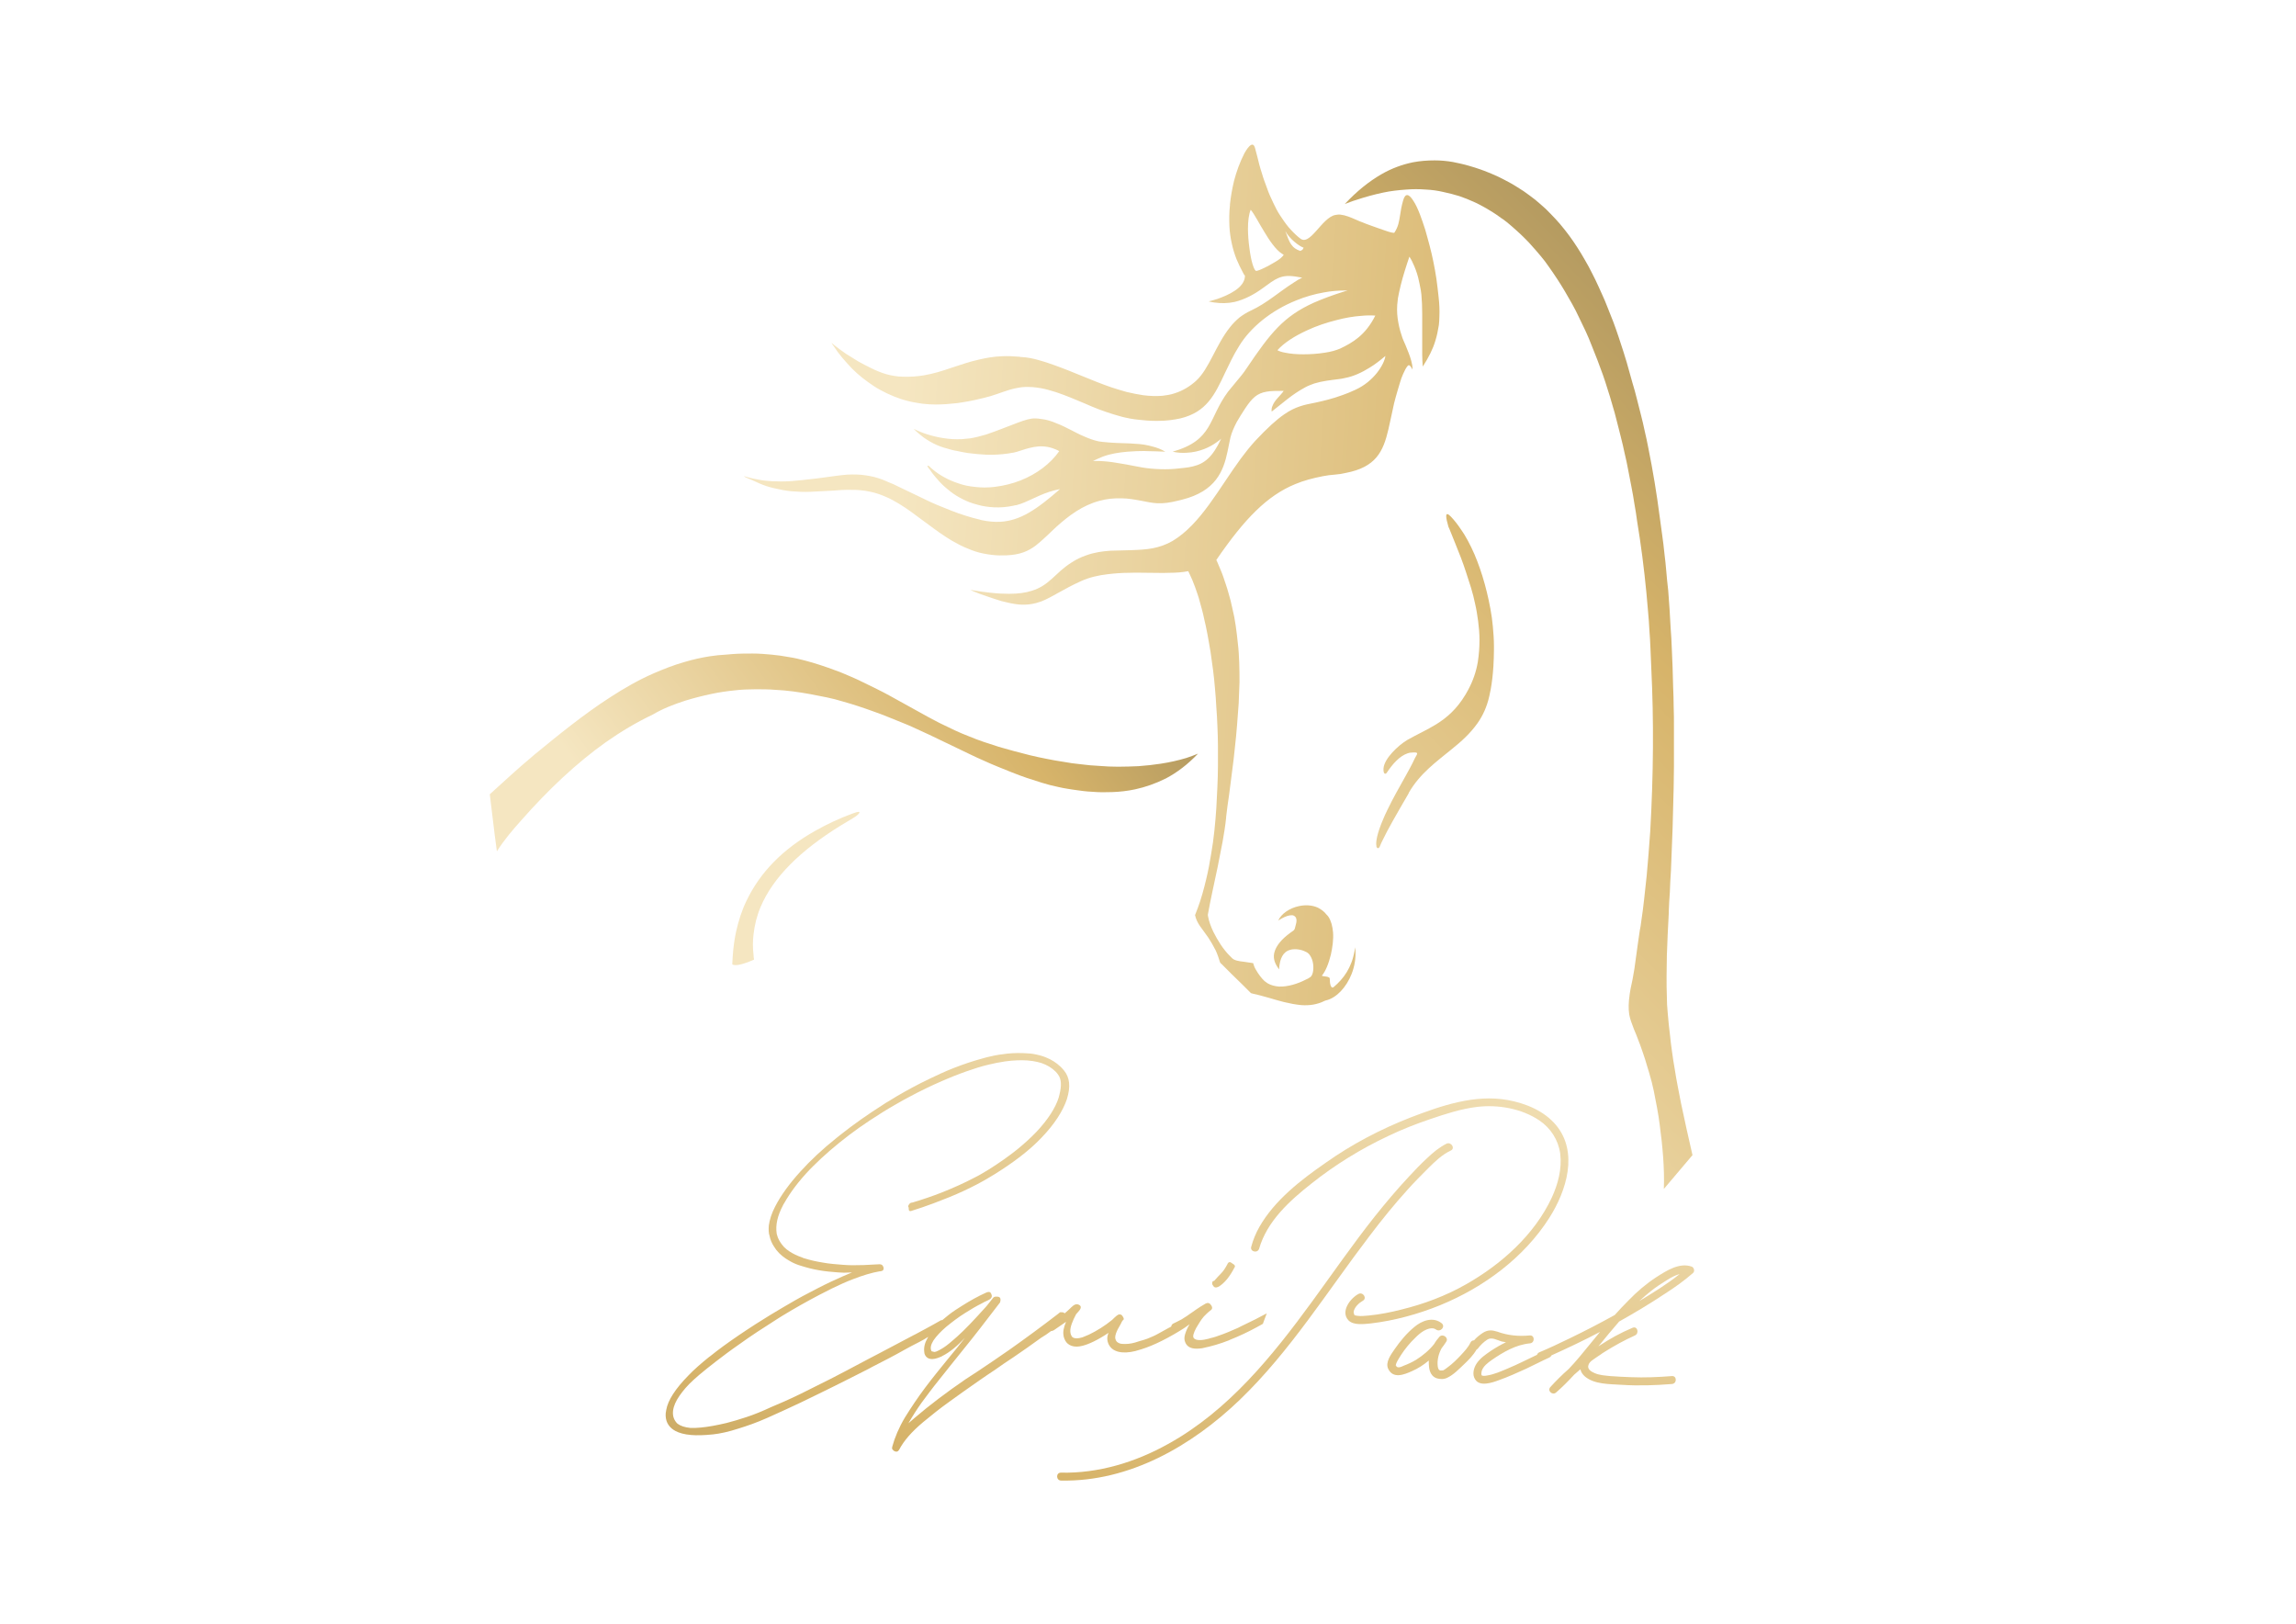<?xml version="1.0" encoding="UTF-8"?> <!-- Generator: Adobe Illustrator 25.2.1, SVG Export Plug-In . SVG Version: 6.00 Build 0) --> <svg xmlns="http://www.w3.org/2000/svg" xmlns:xlink="http://www.w3.org/1999/xlink" id="Слой_1" x="0px" y="0px" viewBox="0 0 841.9 595.3" style="enable-background:new 0 0 841.9 595.3;" xml:space="preserve"> <style type="text/css"> .st0{fill:url(#SVGID_1_);} .st1{fill:url(#SVGID_2_);} .st2{fill:url(#SVGID_3_);} .st3{fill:url(#SVGID_4_);} .st4{fill:url(#SVGID_5_);} .st5{fill:url(#SVGID_6_);} .st6{fill:url(#SVGID_7_);} .st7{fill:url(#SVGID_8_);} .st8{fill:url(#SVGID_9_);} .st9{fill:url(#SVGID_10_);} .st10{fill:url(#SVGID_11_);} </style> <linearGradient id="SVGID_1_" gradientUnits="userSpaceOnUse" x1="251.649" y1="749.974" x2="486.17" y2="363.823" gradientTransform="matrix(0.965 -0.261 0.261 0.965 -78.414 114.485)"> <stop offset="0" style="stop-color:#796F51"></stop> <stop offset="0.511" style="stop-color:#D7B46A"></stop> <stop offset="1" style="stop-color:#F5E6C1"></stop> </linearGradient> <path class="st0" d="M450,463.6c-0.7,1.3-1.4,2.4-2.3,3.3c-0.9,0.9-1.7,1.8-2.5,2.7c-0.4,0-0.7,0.2-0.7,0.7c-0.1,0.4,0.1,0.8,0.3,1 c0.4,0.8,1.1,0.9,2.1,0.4c2.1-1.3,4-3.6,5.7-6.9c0.5-0.6,0.2-1.1-0.9-1.7C451,462.5,450.4,462.6,450,463.6z"></path> <linearGradient id="SVGID_2_" gradientUnits="userSpaceOnUse" x1="182.065" y1="707.713" x2="416.585" y2="321.563" gradientTransform="matrix(0.965 -0.261 0.261 0.965 -78.414 114.485)"> <stop offset="0" style="stop-color:#796F51"></stop> <stop offset="0.511" style="stop-color:#D7B46A"></stop> <stop offset="1" style="stop-color:#F5E6C1"></stop> </linearGradient> <path class="st1" d="M385.4,488c0.3,0,0.6-0.1,1-0.3l4.5-3.1c-0.9,2.1-1.2,3.8-0.9,5.1l0,0.2c0.3,1.2,0.8,2.1,1.5,2.7 c0.8,0.7,1.9,1.1,3.3,1.1c0.6,0,1.3-0.1,2.1-0.3c2.4-0.6,5.6-2.1,9.5-4.7l0.1-0.1c-0.7,1.6-0.6,3,0.1,4.4c0.5,1,1.4,1.8,2.4,2.2 c0.4,0.2,0.8,0.3,1.2,0.4c1.7,0.4,3.8,0.3,6.2-0.3l0.3-0.1c2.3-0.6,4.8-1.5,7.4-2.7c1.3-0.6,2.7-1.3,4-2c1.4-0.7,2.8-1.6,4.2-2.4 c1.4-0.8,2.7-1.7,3.9-2.6c-0.6,1-1.2,2.2-1.6,3.5c-0.4,1.2-0.4,2.2,0,3.1c0.1,0.3,0.3,0.6,0.5,0.9c1,1.3,2.8,1.7,5.6,1.3 c0.2,0,0.4-0.1,0.5-0.1c2.9-0.6,6.1-1.5,9.4-2.8l0.4-0.2c3.5-1.4,6.7-2.9,9.8-4.6c0.7-0.4,1.4-0.8,2-1.1c0.1-0.1,0.2-0.1,0.3-0.2 c0.1-0.2,0.1-0.4,0.2-0.6c0.4-1.1,0.8-2.2,1.2-3.2c-2.8,1.5-5.5,2.9-8.3,4.2c-0.8,0.4-1.5,0.7-2.2,1.1c-2.5,1.1-4.8,2.1-6.9,2.8 c-0.8,0.3-1.9,0.7-3.3,1c-0.2,0.1-0.4,0.1-0.6,0.2c-1.2,0.3-2.2,0.5-3.2,0.5c-1.1,0-1.9-0.2-2.3-0.8c-0.4-0.5-0.1-1.7,0.9-3.6 c0.2-0.3,0.4-0.7,0.6-1c0.5-0.8,0.9-1.5,1.4-2.2c0.5-0.7,1.1-1.4,2-2.2c0.4-0.4,0.8-0.7,1.3-1.1c0.5-0.3,0.7-0.8,0.5-1.3 c-0.1-0.2-0.1-0.4-0.3-0.6c-0.5-0.8-1.2-1-2-0.6c-1.5,0.9-2.7,1.6-3.5,2.2c-0.8,0.6-1.6,1.1-2.3,1.6c-0.7,0.5-1.5,1.1-2.4,1.6 c-0.3,0.2-0.7,0.5-1.2,0.7c-0.7,0.4-1.6,0.8-2.6,1.3c-0.4,0.3-0.6,0.6-0.6,1c-0.3,0.2-0.6,0.4-0.9,0.5c-1.3,0.7-2.6,1.4-3.8,2.1 c-1.2,0.7-2.6,1.3-4.1,1.9c-0.4,0.1-0.8,0.3-1.2,0.4c-1,0.3-2.1,0.6-3.3,1c-1.7,0.5-3.3,0.6-4.7,0.5c-0.3,0-0.5-0.1-0.7-0.1 c-1-0.3-1.6-0.8-1.8-1.7c-0.3-1,0.3-2.8,1.9-5.4c0.4-0.9,0.7-1.4,1-1.6c0.3-0.2,0.2-0.7-0.3-1.4c-0.1-0.2-0.3-0.4-0.5-0.5 c-0.2-0.1-0.4-0.1-0.7-0.1c-0.5,0-1.3,0.7-2.6,2c-2.7,2.2-5.6,4-8.5,5.4c-0.9,0.4-1.7,0.7-2.4,1c-1.7,0.5-2.9,0.5-3.7-0.1 c-0.9-1.1-1-2.7-0.2-4.9c0.4-1.1,0.9-2.2,1.6-3.5l0.8-0.9c1.1-1.2,1.2-2,0.3-2.5c-0.9-0.5-1.8-0.2-2.9,0.9l-0.4,0.4 c-0.5,0.5-1.2,1.1-2,1.8l0,0c-0.3-0.3-0.6-0.4-1.1-0.4l-0.6,0l-0.6,0.5c-6.1,4.7-12.1,9.1-17.9,13.2c-4,2.8-8,5.5-11.9,8.1 c-1.4,0.9-2.9,1.9-4.3,2.8c-7,4.8-13.2,9.5-18.7,14.2c-0.7,0.6-1.5,1.3-2.2,1.9c1.5-2.6,3.1-5.1,4.8-7.5c1.8-2.4,3.9-5.3,6.5-8.5 c2.6-3.2,5.6-7.1,9.2-11.5c3.6-4.4,7.9-10,13.1-16.8c0.4-1.3,0.1-2-0.8-2.1c-0.9-0.1-1.5,0-1.8,0.5l-2.4,3c-4.5,5-8,8.7-10.6,11 c-0.5,0.5-1.1,0.9-1.6,1.4c-1.8,1.6-3.3,2.7-4.4,3.3c-1.4,0.8-2.3,1.2-2.7,1c-0.4-0.1-0.7-0.2-0.8-0.2c-0.6-1.1-0.3-2.4,0.7-4 c1.1-1.6,2.6-3.2,4.7-5c2.1-1.7,4.4-3.5,7-5.1c1.9-1.2,3.9-2.4,5.9-3.4c0.7-0.4,1.5-0.8,2.2-1.1c1.2-0.5,1.8-1.2,1.5-2.1 c-0.1-0.4-0.3-0.7-0.5-0.9c-0.3-0.2-0.8-0.2-1.5,0.1c-2.9,1.3-5.8,2.9-8.8,4.8c-0.8,0.5-1.7,1.1-2.5,1.6c-1.8,1.2-3.4,2.5-4.8,3.7 c-0.1,0-0.3,0-0.4,0c-1.7,1-4.8,2.7-9.3,5.1l-0.8,0.4c-3.8,2-7.9,4.2-12.3,6.5l-4.4,2.3c-2.8,1.5-5.7,3-8.5,4.5 c-3.4,1.8-6.9,3.6-10.4,5.3c-0.8,0.4-1.6,0.8-2.4,1.2c-4.5,2.3-8.6,4.2-12.2,5.7c-0.7,0.3-1.4,0.6-2.1,0.9c-3,1.4-6.1,2.7-9.2,3.7 c-2.4,0.8-4.8,1.5-7.1,2.1c-0.9,0.2-1.8,0.4-2.7,0.6c-3.3,0.7-6.2,1.1-8.6,1.2c-0.7,0-1.3,0-2,0c-2-0.2-3.5-0.7-4.6-1.5 c-0.2-0.2-0.4-0.3-0.5-0.5c-1-1.2-1.4-2.6-1.2-4.3c0.2-1.7,1-3.5,2.3-5.4c1.3-1.9,3-3.9,5.2-5.9c2.5-2.3,6.5-5.5,12.1-9.7 c1.5-1.1,3-2.2,4.6-3.3c4.3-3.1,8.9-6.1,13.8-9.2c0.6-0.4,1.3-0.8,1.9-1.2c4.6-2.8,9.2-5.4,13.8-7.8c1.5-0.8,3-1.5,4.5-2.3 c2.7-1.3,5.3-2.5,7.7-3.4c3.6-1.4,6.9-2.4,9.8-2.9l0.2,0c1-0.1,1.4-0.5,1.3-1.3c0-0.1,0-0.2-0.1-0.3c-0.2-0.7-0.7-1-1.4-1 c-2,0.1-4,0.2-5.8,0.3c-2.8,0.1-5.4,0.1-7.7-0.1c-1.2-0.1-2.4-0.2-3.5-0.3c-1.3-0.1-2.5-0.3-3.7-0.5c-2.5-0.4-4.7-0.9-6.6-1.5 c-0.4-0.1-0.8-0.2-1.1-0.4c-1.8-0.6-3.4-1.4-4.6-2.2c-0.8-0.5-1.4-1-2-1.6c-0.9-1-1.6-2-2.1-3.1c-0.3-0.6-0.4-1.2-0.6-1.8 c-0.5-3.2,0.3-6.6,2.3-10.4c0.1-0.2,0.2-0.5,0.4-0.7c2.3-4.1,5.4-8.2,9.5-12.5c0.4-0.4,0.8-0.8,1.2-1.2c3.8-3.8,8.2-7.6,13.2-11.4 c2.4-1.8,4.9-3.6,7.5-5.3c3.2-2.1,6.5-4.2,9.9-6.1c1.5-0.9,3-1.7,4.5-2.5c4.1-2.2,8.2-4.2,12.4-6l1.4-0.6c3.3-1.4,6.5-2.6,9.6-3.6 c2.6-0.9,5.2-1.6,7.7-2.1c0.7-0.2,1.4-0.3,2-0.4c3-0.6,5.8-0.8,8.4-0.8c1.3,0,2.6,0.1,3.9,0.3c1.1,0.2,2.2,0.4,3.1,0.7 c2.1,0.7,3.9,1.8,5.3,3.2c0.3,0.3,0.6,0.7,0.9,1.1c1.2,1.6,1.3,4,0.5,7.2c-0.1,0.4-0.2,0.8-0.3,1.2c-1.2,3.8-3.9,8-8.1,12.5 c-2,2.1-4.4,4.3-7.1,6.5c-3,2.4-6.5,4.9-10.5,7.4c-1.7,1-3.4,2.1-5.3,3c-3.6,1.9-7.6,3.7-11.9,5.4c-3.3,1.3-6.8,2.5-10.5,3.6 l-0.4,0.1c-0.4,0-0.8,0.2-1.1,0.7c-0.3,0.4-0.4,0.8-0.1,1.1l0,0.3c0,0.5,0.1,0.8,0.2,0.9c0.1,0.1,0.4,0.1,0.6,0.1 c2.8-0.9,5.6-1.8,8.2-2.8c4-1.5,7.8-3,11.4-4.7c3.2-1.5,6.3-3.1,9.1-4.8c1.6-0.9,3.1-1.9,4.5-2.8c6-3.9,10.9-7.8,14.7-11.8 c4.8-5,7.8-9.7,9.3-14.1c0.7-2.3,1-4.3,0.8-6.1c-0.2-1.7-0.8-3.2-1.9-4.5c-0.4-0.5-0.9-1-1.3-1.4c-1.5-1.4-3.2-2.5-5.2-3.3 c-1.4-0.6-3-1-4.7-1.3c-0.6-0.1-1.3-0.2-1.9-0.2c-2.5-0.2-5.1-0.2-7.8,0.1c-1.9,0.2-3.9,0.5-6,1c-1,0.2-2.1,0.5-3.1,0.8 c-3.4,0.9-6.9,2.1-10.5,3.5c-1.6,0.6-3.1,1.3-4.7,2c-2.4,1.1-4.9,2.3-7.3,3.5c-3.9,2-7.9,4.2-11.7,6.6c-0.7,0.4-1.4,0.8-2.1,1.3 c-5.5,3.5-10.8,7.2-15.7,11.1c-0.5,0.4-1,0.8-1.5,1.2c-5,4-9.4,8.1-13.1,12.2c-4.1,4.5-7.2,8.8-9.3,12.9c-1.3,2.5-2,4.8-2.3,6.9 c-0.1,1.4-0.1,2.7,0.3,3.9c0.3,1.4,0.8,2.6,1.6,3.8c1,1.7,2.5,3.2,4.3,4.4c0.6,0.4,1.3,0.8,2,1.2c1.1,0.6,2.3,1.1,3.7,1.5 c1.9,0.6,4.1,1.2,6.5,1.6c2.2,0.4,4.5,0.6,7.1,0.8c0.7,0,1.4,0.1,2.1,0.1l2.9-0.1c-1.9,0.8-4.5,1.9-7.7,3.4l0,0 c-3.2,1.5-6.6,3.3-10.4,5.3c-0.9,0.5-1.8,1-2.7,1.5c-2.9,1.7-5.9,3.4-9,5.3c-1.9,1.2-3.7,2.3-5.6,3.5c-2.1,1.4-4.2,2.7-6.2,4.1 c-3.8,2.6-7.3,5.1-10.5,7.7l-0.3,0.2c-3.1,2.5-5.6,4.7-7.6,6.8c-4.8,4.9-7.5,9.1-8.1,12.6c-0.1,0.4-0.1,0.8-0.2,1.2 c-0.2,2.7,0.8,4.8,3,6.2c0.2,0.1,0.4,0.2,0.5,0.3c1.5,0.8,3.4,1.3,5.8,1.5c2.2,0.2,4.8,0.1,7.8-0.2l0.1,0c2.8-0.3,5.9-1,9.3-2.1 c3.3-1,7-2.3,10.8-4c0.7-0.3,1.3-0.6,2-0.9c3-1.3,6.3-2.9,10-4.6c2.1-1,4.4-2.1,6.8-3.3c1.9-0.9,3.8-1.9,5.7-2.8 c4.3-2.1,8.5-4.3,12.7-6.4l0.9-0.5c4.3-2.2,8.4-4.3,12.1-6.4c1.7-0.9,3.4-1.9,5.1-2.7c1.4-0.7,2.6-1.4,3.7-2.1 c-0.1,0.2-0.2,0.3-0.3,0.5c-1,1.7-1.4,3.4-1.2,5c0,0.4,0.1,0.8,0.3,1.2c0.9,1.7,2.8,1.9,5.6,0.7c0.3-0.1,0.5-0.2,0.8-0.4 c2.6-1.3,5.3-3.5,8.2-6.6c-1.8,2.3-3.9,5-6.6,8.2c-2.6,3.2-5.3,6.5-8,10.1c-2.7,3.6-5.1,7.2-7.4,10.9c-2.2,3.7-3.7,7.3-4.6,10.6 c-0.1,0.3-0.1,0.6-0.1,0.8c0.1,0.3,0.4,0.6,0.8,0.9c0.8,0.4,1.4,0.2,1.8-0.5c1.7-3.3,4.7-6.7,8.9-10.2c2.9-2.4,6-4.9,9.5-7.4 c1.7-1.2,3.5-2.5,5.3-3.8c3.7-2.6,7.5-5.3,11.6-8c2.1-1.5,4.3-3,6.6-4.5c3.4-2.3,6.8-4.7,10.1-7.1 C382.9,489.8,384.2,488.9,385.4,488z"></path> <g> <linearGradient id="SVGID_3_" gradientUnits="userSpaceOnUse" x1="814.907" y1="291.807" x2="340.221" y2="194.078" gradientTransform="matrix(0.99 -0.138 0.138 0.99 -35.907 56.478)"> <stop offset="0" style="stop-color:#796F51"></stop> <stop offset="0.511" style="stop-color:#D7B46A"></stop> <stop offset="1" style="stop-color:#F5E6C1"></stop> </linearGradient> <path class="st2" d="M278.4,177.2c1.8,0.8,3.7,1.4,5.5,1.8c2.1,0.5,4.2,0.9,6.2,1.1c2.4,0.2,4.8,0.3,7.1,0.2 c2.6-0.1,5.2-0.3,7.7-0.4c2.6-0.2,5.2-0.4,7.6-0.3c0.9,0,1.8,0,2.7,0.1c1.4,0.1,2.7,0.3,4,0.6c1.9,0.4,3.7,1,5.5,1.8 c1.7,0.7,3.3,1.6,4.8,2.5c1.5,0.9,3,1.9,4.4,2.9c1.4,1,2.8,2.1,4.2,3.1c1.4,1,2.8,2.1,4.2,3.1c1.4,1,2.9,2.1,4.3,3 c1.5,1,3,1.9,4.6,2.7c1.6,0.9,3.3,1.6,5.1,2.3c1.8,0.7,3.8,1.2,5.8,1.5c1.8,0.3,3.8,0.5,5.8,0.4c0.4,0,0.7,0,1.1,0 c5-0.2,8-1.5,10.8-3.6c2.3-1.8,4.6-4.1,7.7-7c4.4-3.9,9.3-7.7,15.7-9.4c2.5-0.7,5.2-1,8.2-0.9c1.1,0,2.3,0.1,3.6,0.3 c1.1,0.2,2.1,0.3,3,0.5c2.6,0.5,4.4,0.9,6.3,1c2.1,0.1,4.4-0.1,8.3-1.1l0.8-0.2c12.4-3.1,15.2-10.5,16.7-17.6 c0.4-1.8,0.7-3.6,1.1-5.3c0.4-1.6,1.2-3.5,2.3-5.6c0.9-1.6,2-3.3,3.1-5c2.6-3.9,4.4-5.5,7.8-6.1c1.6-0.3,3.7-0.3,6.3-0.3 c-1.1,1.7-3.3,3.3-4.1,5.5c-0.3,0.6-0.4,1.3-0.3,2.1c4.3-3.3,7.3-6.2,12.3-8.9c1.1-0.6,2.2-1,3.3-1.4c2.9-0.9,5.8-1.2,8.9-1.6 c0.8-0.1,1.5-0.2,2.3-0.4c3.2-0.6,6.2-2,9.1-3.8c2-1.2,3.9-2.7,5.8-4.3c-0.4,3.1-4.2,9.3-11,12.4c-1.7,0.8-3.2,1.4-4.6,1.9 c-4.1,1.5-7.3,2.2-10,2.8c-4.1,0.8-7.3,1.4-11.5,4.3c-2.9,2-6.2,5-10.7,9.8c-1.8,2-3.5,4.1-5.2,6.4c-8,10.9-14.7,24-25,30.2 c-2.4,1.4-4.8,2.2-7.3,2.7c-2.6,0.5-5.3,0.6-8,0.7c-2.5,0.1-5,0.1-7.5,0.2c-2.9,0.2-5.9,0.6-8.9,1.7c-1.8,0.6-3.7,1.5-5.5,2.7 c-5.9,3.7-7.9,8.3-14.5,10.3c-2.2,0.7-4.8,1.1-8.3,1.1c-2,0-4.3-0.1-6.9-0.4c-1.9-0.2-4.1-0.5-6.4-0.9l-0.9-0.1l0.7,0.3 c1.9,0.8,3.7,1.5,5.3,2c2,0.7,3.9,1.3,5.5,1.8c2.3,0.6,4.3,1,6.1,1.2c3.3,0.3,5.9-0.2,8.4-1.1c4.1-1.6,8-4.5,14.7-7.5l0,0 c2.9-1.3,6.2-2.1,9.8-2.5c2.5-0.3,5.2-0.5,7.8-0.5c2.5-0.1,4.9,0,7.3,0c2.5,0,5,0.1,7.3,0c2.6,0,5-0.2,7-0.6 c0.1,0.2,0.2,0.4,0.3,0.6c0.8,1.6,1.5,3.3,2.2,5.2c0.6,1.7,1.3,3.6,1.8,5.6c0.5,1.9,1.1,3.8,1.5,5.9c0.5,2,0.9,4,1.3,6.1 c0.4,2,0.7,4.2,1.1,6.3c0.3,2.1,0.6,4.3,0.9,6.5c0.3,2.2,0.5,4.4,0.7,6.7c0.2,2.3,0.4,4.5,0.5,6.9c0.2,2.3,0.3,4.7,0.4,7 c0.1,2.4,0.2,4.8,0.2,7.2c0,2.5,0,4.9,0,7.4c0,2.6-0.1,5.1-0.2,7.6c-0.1,2.7-0.3,5.3-0.4,7.9c-0.2,2.8-0.4,5.5-0.7,8.2 c-0.3,2.9-0.7,5.8-1.2,8.6c-0.5,3.2-1.1,6.3-1.8,9.2c-0.9,3.8-1.9,7.4-3.1,10.6c-0.3,0.9-0.7,1.7-1,2.6c0.3,1.4,0.9,2.7,1.8,4 c0.9,1.3,2,2.7,3.1,4.3c0.9,1.4,1.8,2.9,2.7,4.7c0.6,1.3,1.1,2.8,1.6,4.4c0.2,0.2,0.4,0.5,0.7,0.7c0.9,0.9,2.2,2.2,3.7,3.7 c1.2,1.1,2.4,2.4,3.7,3.6c1.1,1.1,2.2,2.2,3.2,3.2l0.7,0.2c2,0.4,3.9,1,5.8,1.5c1.9,0.6,3.9,1.1,5.7,1.6c2.1,0.5,4.2,0.9,6.3,1.1 c3,0.2,5.8-0.2,8.6-1.6l0.3-0.1c4-0.9,7.6-4.9,9.5-9.7c1.1-2.8,1.6-5.8,1.4-8.8c0-0.3-0.1-0.6-0.1-1c-0.1,0.4-0.1,0.9-0.2,1.3 c-1.1,6.2-4,10.2-7.7,13.3c-0.9,0.7-1.4-1-1.4-3c0-0.3-0.1-0.5-0.4-0.6c-0.7-0.4-2.2-0.3-2.5-0.6c1.3-1.5,2.5-4.4,3.3-7.7 c0.6-2.7,1-5.6,0.8-8.2c-0.2-2.2-0.7-4.2-1.7-5.7c-0.2-0.3-0.4-0.5-0.7-0.8c-0.9-1.2-2.1-2-3.3-2.6c-2.1-0.9-4.5-1-6.8-0.5 c-3.4,0.7-6.5,2.8-7.6,5.3c1.5-1,3-1.7,4.2-1.9c0.6-0.1,1.2-0.1,1.5,0.1c1.3,0.6,1.1,2.2,0.7,3.5c-0.5,2.1-0.4,1.6-2,2.8 c-3.3,2.4-4.9,4.6-5.6,6.5c-1,2.6,0,4.7,1.1,6.3c0.1,0.2,0.3,0.4,0.4,0.6c0-0.4,0.1-0.7,0.1-1.1c0.3-2.6,1.2-5.4,4.1-6.1 c0.7-0.2,1.3-0.2,2-0.2c2,0.1,3.9,0.9,4.6,1.6c0.2,0.2,0.4,0.4,0.5,0.6c1.3,1.8,1.5,4.5,1.1,6.3c-0.2,0.8-0.5,1.4-0.9,1.7 c-0.5,0.4-1.1,0.7-1.8,1c-2.9,1.5-6.5,2.6-9.7,2.5c-1.5-0.1-3-0.5-4.2-1.2c-0.3-0.2-0.7-0.5-1.1-0.8c-1.1-1-2.3-2.6-3.2-4.2 c-0.5-0.8-0.8-1.7-1-2.4c-1.2-0.2-2.3-0.3-3.4-0.5c-1.9-0.2-3.5-0.5-4.3-1.3c-0.3-0.3-0.6-0.6-0.9-0.9c-1.2-1.2-2.3-2.6-3.3-4.1 c-1-1.5-1.9-3.1-2.7-4.7c-0.9-1.9-1.6-3.8-1.9-5.5c-0.1-0.3-0.1-0.6-0.1-0.8c0.5-2.7,1-5.4,1.6-8.1c0.7-3.1,1.3-6.3,2-9.4 c0.6-3.1,1.2-6.1,1.8-9.2c0.5-2.9,1-5.8,1.3-8.8l0-0.3c0.3-2.7,0.7-5.5,1.1-8.2c0.4-2.8,0.7-5.7,1.1-8.6c0.4-2.8,0.7-5.6,1-8.5 c0.3-2.8,0.6-5.5,0.8-8.3c0.2-2.7,0.4-5.3,0.6-8c0.1-2.6,0.2-5.1,0.3-7.7c0-2.4,0-4.9-0.1-7.3c-0.1-2.3-0.2-4.6-0.5-7 c-0.2-2.2-0.5-4.4-0.8-6.6c-0.3-2.1-0.7-4.2-1.2-6.2c-0.4-2-0.9-3.9-1.5-5.9c-0.5-1.9-1.2-3.7-1.8-5.6c-0.6-1.8-1.4-3.5-2.1-5.2 c-0.2-0.4-0.3-0.8-0.5-1.1c10.4-15.2,18.7-23.6,28.9-27.8c3.1-1.3,6.5-2.2,10.1-2.9l22.2-22.6l-22.2,22.6c1.5-0.3,3-0.5,4.5-0.6 c1.4-0.1,2.7-0.3,3.9-0.6c11.1-2.1,13.8-7.8,15.7-16c0.7-2.9,1.3-6.1,2.1-9.6l0,0c0.4-1.5,0.8-3.1,1.3-4.7c0.6-1.8,1.1-4.1,2-6 c0.5-1.1,1-2.2,1.7-3c0.3-0.3,0.6-0.3,1,0.2c0.2,0.3,0.5,0.6,0.7,1.2c0.1-0.5,0-1.1-0.1-1.8c-0.3-1.7-1-3.7-1.8-5.6 c-0.4-1.1-0.9-2.2-1.3-3.1c-0.3-0.7-0.6-1.4-0.8-2.2c-0.7-2-1.1-4-1.4-6c-0.3-2.2-0.3-4.5,0-6.6c0-0.3,0.1-0.6,0.1-0.9 c0.5-2.8,1.4-6.5,2.5-10c0.6-1.8,1.1-3.6,1.7-5.2c0.4,0.7,0.9,1.4,1.2,2.2c0.8,1.6,1.5,3.5,2,5.4c0.4,1.6,0.7,3.2,1,4.8 c0.1,0.5,0.1,1,0.2,1.5c0.2,2.2,0.3,4.6,0.3,7.1c0,2.4,0,4.9,0,7.4c0,2.5,0,5,0,7.4c0,1.6,0.1,3.1,0.2,4.5c2.2-3.4,3.7-6.4,4.6-9.4 c0.6-1.9,1-3.9,1.3-5.8c0.1-1,0.2-2,0.2-3.2c0.1-2.2,0-4.6-0.3-7.2c-0.2-2.1-0.5-4.3-0.8-6.6c-0.3-2.1-0.7-4.2-1.1-6.2 c-0.4-2-0.9-4.1-1.4-6c-0.5-2-1.1-3.9-1.6-5.8c-0.6-2-1.3-3.8-1.9-5.5c-0.8-2.1-1.6-3.8-2.4-5c-1.6-2.6-3-3.1-3.8-0.2 c-0.6,2.1-0.9,3.8-1.1,5.3c-0.4,2.4-0.6,4.2-2.1,6.5c-0.2,0.2-1.6-0.1-3.5-0.8c-1.7-0.6-3.8-1.3-5.4-1.9c-1.2-0.4-2.1-0.8-2.6-1 c-0.9-0.3-1.8-0.7-2.7-1.1c-1.8-0.8-3.7-1.6-5.5-1.8c-0.6-0.1-1.3,0-1.9,0.1c-5.1,0.9-9.5,12.1-13.2,8.4l-0.3-0.2 c-1.3-1.1-2.5-2.3-3.7-3.7c-1.1-1.3-2.1-2.8-3.1-4.3c-1-1.5-1.8-3.1-2.6-4.8c-0.8-1.7-1.6-3.4-2.2-5.2c-0.7-1.9-1.4-3.7-1.9-5.5 c-0.7-2.1-1.2-4.1-1.6-5.8c-0.4-1.3-0.6-2.5-0.9-3.4c-0.9-3.4-3.4,1-3.9,1.9c-1.7,3.3-2.9,6.7-3.8,10.1c-0.7,2.9-1.2,5.8-1.5,8.6 l0,0.4c-0.3,2.6-0.3,5.1-0.2,7.6c0.1,2.2,0.4,4.3,0.9,6.5c0.4,1.9,1,3.8,1.7,5.6c0.7,1.7,1.5,3.3,2.4,5c0.2,0.4,0.4,0.8,0.7,1.1 c0,4.4-6.1,7.1-10.1,8.5c-1.6,0.5-2.8,0.8-3.2,0.9c0.7,0.2,1.3,0.3,2,0.4c2.7,0.4,5.1,0.3,7.5-0.2c3.7-0.9,7.1-2.7,10.4-5.1 c2.3-1.7,3.9-2.9,5.5-3.6c2-0.9,4.1-1.1,7.7-0.4c0.4,0.1,0.8,0.1,1.2,0.2c-1.1,0.5-2.1,1.1-3.1,1.8c-5.4,3.4-9.9,7.6-15.8,10.3 c-1.5,0.7-2.9,1.6-4.1,2.5c-1.3,1.1-2.5,2.3-3.5,3.6c-5.2,6.5-7.6,15.2-12.4,19.6c-2.1,1.9-4.7,3.6-7.9,4.6 c-1.4,0.5-2.9,0.7-4.4,0.9c-2.3,0.2-4.7,0.1-7.1-0.2c-2-0.3-4-0.7-6.1-1.2c-1.9-0.5-3.7-1.1-5.6-1.7c-1.8-0.6-3.6-1.3-5.4-2 c-1.8-0.7-3.5-1.4-5.2-2.1c-1.8-0.7-3.5-1.4-5.2-2.1c-1.8-0.7-3.6-1.4-5.3-2c-1.9-0.7-3.8-1.3-5.6-1.8c-2.1-0.6-4.2-1-6.2-1.1 c-0.2,0-0.5,0-0.7-0.1c-2.3-0.2-4.4-0.3-6.4-0.2c-3.1,0.1-5.8,0.6-8.4,1.2c-3.7,0.8-7,2-10.4,3.1c-3.2,1.1-6.4,2.1-9.9,2.7 c-2.4,0.4-5,0.6-7.8,0.5c-1,0-2.1-0.1-3.2-0.3c-0.9-0.1-2-0.4-3.1-0.7c-1.6-0.5-3.4-1.2-5.2-2.1c-1.6-0.8-3.2-1.6-4.8-2.5 c-1.5-0.9-3.1-1.9-4.5-2.8c-1.5-1-2.9-2.1-4.2-3.1c-0.4-0.3-0.7-0.6-1.1-0.9c0.2,0.4,0.5,0.8,0.8,1.2c1,1.5,2,2.9,3.1,4.2 c1.1,1.3,2.3,2.6,3.5,3.9c1.2,1.2,2.5,2.4,3.9,3.5c1.4,1.1,2.8,2.1,4.3,3.1c1.5,1,3.1,1.8,4.7,2.6c1.7,0.8,3.4,1.5,5.2,2.1 c1.9,0.6,3.9,1.1,5.9,1.4c0.6,0.1,1.3,0.2,1.9,0.3c1.6,0.2,3.3,0.3,4.9,0.3c2.6,0,5.1-0.2,7.8-0.5c2.8-0.4,5.8-0.9,8.9-1.7l0.9-0.2 c3.5-0.8,6.5-2.1,9.5-3c2.4-0.7,4.9-1.2,7.7-1l0.5,0c2.2,0.2,4.2,0.5,6.2,1.1c1.9,0.5,3.7,1.1,5.5,1.8c1.7,0.6,3.5,1.4,5.2,2.1 c1.7,0.7,3.4,1.4,5.2,2.2c1.7,0.7,3.5,1.4,5.3,2c1.8,0.6,3.7,1.2,5.6,1.7c2,0.5,4,0.9,6.2,1.1c1.9,0.2,3.9,0.4,6,0.4 c0.3,0,0.6,0,1,0c3.2,0,5.9-0.4,8.2-0.9c9.6-2.3,12.6-8.6,16.4-16.7c1.5-3.1,3-6.4,5.2-9.9c4.1-6.7,11.7-13,21-16.7 c3.2-1.3,6.6-2.3,10.1-2.9c2.6-0.5,5.3-0.7,8-0.7c0.2,0,0.5,0,0.7,0l-1.1,0.3c-4.5,1.4-8.2,2.8-11.4,4.2c-11,5-15.8,11-24.5,23.9 c-1.2,1.9-2.7,3.6-4.1,5.3c-1,1.2-1.9,2.3-2.8,3.4c-7.4,10-5.3,17.7-20.3,22c1.8,0.4,3.4,0.5,5,0.4c5-0.2,8.8-2.2,10.9-3.7 c1.5-1,2.2-1.8,1.9-1.5c-3.2,6.9-6.2,9.2-10.4,10.2c-1.9,0.5-4.1,0.6-6.7,0.9c-0.5,0-1.1,0.1-1.6,0.1c-2.5,0.1-4.8,0-7.1-0.2 c-2.2-0.2-4.3-0.6-6.3-1c-2.1-0.4-4.1-0.8-6.2-1.1c-2.2-0.4-4.3-0.6-6.6-0.7c-0.7,0-1.4,0-2.1,0c1.2-0.6,2.4-1.1,3.6-1.6 c3-1.1,5.8-1.5,9-1.8c1.1-0.1,2.2-0.1,3.4-0.2c1.2,0,2.5-0.1,4.1,0c1.7,0,3.8,0.1,6.4,0.2c-1.5-0.9-3.1-1.5-4.7-1.9 c-2.1-0.6-4.1-0.9-6.3-1c-2.3-0.2-4.6-0.2-6.9-0.3c-1.7-0.1-3.5-0.2-5.2-0.4c-0.5-0.1-0.9-0.1-1.4-0.2c-1.9-0.4-3.7-1.1-5.5-1.9 c-1.7-0.7-3.3-1.6-4.9-2.4c-1.6-0.8-3.3-1.7-5-2.3c-1.8-0.8-3.7-1.4-5.7-1.6c-0.7-0.1-1.3-0.2-2-0.2c-1.7-0.1-4,0.6-6.6,1.6 c-3.5,1.3-7.6,3-11.5,4.3c-2,0.6-4,1.1-5.8,1.4c-1,0.1-2.1,0.2-3.1,0.3c-2.3,0.1-4.6,0-6.9-0.4c-2-0.3-4-0.8-5.9-1.4 c-1.6-0.5-3.3-1.2-4.9-2c1.3,1.3,2.5,2.3,3.7,3.2c1.6,1.1,3.1,2,4.7,2.7c1.8,0.8,3.6,1.3,5.5,1.8c0.6,0.2,1.3,0.3,1.9,0.4 c1.4,0.3,2.8,0.6,4.2,0.8c2.3,0.3,4.6,0.5,6.7,0.6c2.8,0.1,5.4-0.1,7.7-0.4c1.6-0.2,3.1-0.5,4.2-0.9c1.5-0.5,3.3-1.1,5.4-1.5 c2.1-0.4,4.5-0.4,6.9,0.4c0.8,0.3,1.7,0.6,2.5,1.1c-3.2,4.6-8.3,8.4-14.1,10.7c-3,1.2-6.3,2-9.6,2.4c-2.4,0.3-4.9,0.3-7.3,0 c-2-0.2-4.1-0.6-6-1.3c-1.8-0.6-3.5-1.3-5.1-2.2c-1.5-0.8-3-1.8-4.4-3c-0.4-0.3-0.8-0.7-1.2-1.1c-1.2-0.6-0.4,0.5,0.1,1.1 c0.2,0.2,0.3,0.4,0.5,0.7c1,1.4,2.2,2.8,3.3,4c1.2,1.3,2.5,2.4,3.9,3.5c1.4,1.1,2.9,2,4.5,2.8c1.7,0.9,3.4,1.5,5.3,2 c2,0.6,4.2,0.9,6.3,1c2.3,0.1,4.6-0.1,7-0.6c0.4-0.1,0.7-0.2,1.1-0.2c4.1-1.1,7.2-3.3,12.1-4.9c1.2-0.4,2.5-0.7,3.9-1 c-4,3.5-7.7,6.5-11.5,8.7c-3.3,1.9-6.7,3.1-10.5,3.3c-2.1,0.1-4.3-0.1-6.7-0.6c-0.2,0-0.4-0.1-0.7-0.2c-1.8-0.4-3.5-0.9-5.1-1.4 c-1.9-0.6-3.7-1.2-5.4-1.9c-1.8-0.7-3.5-1.4-5.2-2.1c-1.7-0.7-3.4-1.5-5-2.3c-1.6-0.8-3.3-1.6-5-2.4c-1.6-0.8-3.3-1.6-5-2.4 c-0.8-0.4-1.6-0.8-2.5-1.1c-0.9-0.4-1.8-0.8-2.6-1.1c-2.1-0.8-3.9-1.2-5.8-1.5c-2.4-0.4-4.7-0.4-7-0.3c-2.6,0.2-5.2,0.6-8.2,1 c-1,0.1-2,0.3-3,0.4c-1.8,0.2-3.6,0.4-5.3,0.6c-2.6,0.3-5.2,0.5-7.8,0.5c-2.2,0-4.5-0.1-6.8-0.4c-1.9-0.3-3.9-0.7-6-1.3 c-0.3-0.1-0.6-0.2-0.9-0.3c0.2,0.2,0.5,0.3,0.7,0.5C275.2,175.7,276.8,176.5,278.4,177.2z M467.3,96.2c-3.1,1.9-6.9,3.6-6.9,3 c-0.3-0.2-0.7-1-1.1-2.3c-0.5-1.6-0.9-3.8-1.2-6.2c-0.3-2.2-0.5-4.7-0.5-6.9c0-2.7,0.3-5.2,1-6.9c0.6,0.7,1.4,1.9,2.3,3.5 c0.8,1.4,1.7,3,2.7,4.6c0.9,1.5,1.9,3.1,2.9,4.4c1.2,1.6,2.5,3,3.7,3.7c0.2,0.1,0.4,0.2,0.5,0.3C470.2,94.3,468.9,95.3,467.3,96.2z M476.8,92c-1.5-0.5-2.5-1.2-3.2-2.2c-1-1.3-1.5-3-2.3-5.1l-0.1-0.2l0.1,0.2c0.8,1.5,2.1,2.9,3.4,4c1.3,1.1,2.6,1.9,3.3,2.1 C477.6,91.7,477.7,91.5,476.8,92z M479.3,121.1c3.4-1.6,7.3-2.9,11-3.8c3-0.8,6-1.3,8.8-1.5c1.9-0.2,3.6-0.2,5.2-0.1 c-3.6,7.2-8.3,9.9-12.9,12.1c-1.4,0.6-3.4,1.2-5.6,1.5c-2.5,0.4-5.2,0.6-7.9,0.6c-2.5,0-4.8-0.2-6.7-0.6c-1.1-0.2-2.1-0.5-2.8-0.9 C470.8,125.7,474.7,123.2,479.3,121.1z"></path> <linearGradient id="SVGID_4_" gradientUnits="userSpaceOnUse" x1="759.223" y1="121.685" x2="401.863" y2="413.967" gradientTransform="matrix(0.997 -8.016857e-02 8.016857e-02 0.997 -28.292 -22.526)"> <stop offset="0" style="stop-color:#796F51"></stop> <stop offset="0.511" style="stop-color:#D7B46A"></stop> <stop offset="1" style="stop-color:#F5E6C1"></stop> </linearGradient> <path class="st3" d="M515.4,284.5c-2.4,4.3-4.7,8.3-6.7,12.5c-0.6,1.2-1.1,2.3-1.5,3.3c-2.2,5.1-2.8,8.4-2.5,9.8c0,0.1,0,0.1,0,0.2 c0.2,0.8,0.9,1,1.3-0.1c0.3-0.7,0.6-1.5,1-2.2c1.9-4,4.8-9,9.5-17.1l0.1-0.3c4.1-7.1,10.2-11.4,15.8-16c3.5-2.8,6.8-5.8,9.4-9.5 c1.9-2.7,3.4-5.9,4.3-9.9c0.2-0.8,0.3-1.6,0.5-2.4c0.5-2.7,0.8-5.5,1-8.5c0.1-2,0.2-4,0.2-6c0-0.5,0-1.1,0-1.6c0-2.3-0.2-4.7-0.4-7 c-0.2-2.2-0.5-4.4-0.9-6.5c-0.4-2.1-0.8-4.1-1.3-6.1c-0.5-2-1-3.9-1.6-5.8c-0.6-1.9-1.2-3.7-1.9-5.5c-0.7-1.8-1.4-3.5-2.2-5.1 c-0.8-1.7-1.7-3.3-2.6-4.8c-0.7-1.1-1.4-2.1-2.1-3.1c-0.3-0.4-0.6-0.8-0.9-1.2c-2.5-3.1-4.9-5.7-2.8,1.5l0.4,0.9 c0.7,1.7,1.4,3.4,2.1,5.2c0.7,1.7,1.4,3.5,2.1,5.3c0.7,1.8,1.3,3.6,1.9,5.4c0.6,1.9,1.2,3.7,1.8,5.6c0.6,2,1.1,3.9,1.5,5.9 c0.5,2.1,0.8,4.2,1.1,6.3c0.3,2.3,0.5,4.6,0.5,6.9c0,2.7-0.2,5.4-0.6,8c-0.6,3.6-1.8,7.1-3.6,10.4c-0.3,0.6-0.6,1.1-0.9,1.6 c-3.3,5.5-6.9,8.5-10.7,10.9c-3.4,2.1-7,3.7-10.7,5.8c-3.2,1.9-8.5,6.8-8.7,10.5c-0.1,2.2,0.8,2.1,1.2,1.5c2.2-3.3,4.7-6.1,7.6-7.1 c0.5-0.2,1.1-0.3,1.6-0.3c2.7-0.2,2.1,0.3,1.1,2.1C517.7,280.4,516.5,282.5,515.4,284.5z"></path> <linearGradient id="SVGID_5_" gradientUnits="userSpaceOnUse" x1="776.409" y1="142.697" x2="419.049" y2="434.979" gradientTransform="matrix(0.997 -8.016857e-02 8.016857e-02 0.997 -28.292 -22.526)"> <stop offset="0" style="stop-color:#796F51"></stop> <stop offset="0.511" style="stop-color:#D7B46A"></stop> <stop offset="1" style="stop-color:#F5E6C1"></stop> </linearGradient> <path class="st4" d="M611,209.5c-0.2-2.2-0.4-4.5-0.7-6.7c-0.2-2.2-0.5-4.4-0.8-6.6c-0.3-2.2-0.6-4.4-0.9-6.6 c-0.3-2.2-0.6-4.3-0.9-6.5c-0.3-2.1-0.7-4.3-1-6.4c-0.4-2.1-0.7-4.2-1.1-6.3c-0.4-2.1-0.8-4.1-1.2-6.2c-0.4-2-0.8-4.1-1.3-6.1 c-0.4-2-0.9-4-1.4-6c-0.5-2-1-4-1.5-5.9c-0.5-2-1-3.9-1.6-5.8c-0.5-1.9-1.1-3.8-1.6-5.7c-0.2-0.6-0.3-1.2-0.5-1.8 c-0.4-1.3-0.8-2.6-1.2-3.9c-0.6-1.9-1.2-3.7-1.8-5.5c-0.6-1.9-1.3-3.7-1.9-5.4c-0.7-1.8-1.4-3.6-2.1-5.3c-0.7-1.8-1.4-3.5-2.2-5.2 c-0.8-1.7-1.5-3.4-2.3-5c-0.8-1.7-1.7-3.3-2.5-4.9c-0.9-1.6-1.8-3.2-2.7-4.7c-0.9-1.5-1.9-3-2.9-4.5c-1-1.5-2.1-2.9-3.1-4.2 c-1.1-1.4-2.2-2.7-3.4-4c-1.2-1.3-2.4-2.5-3.6-3.7c-1.3-1.2-2.6-2.3-3.9-3.4c-1.4-1.1-2.8-2.1-4.2-3.1c-1.5-1-3-1.9-4.5-2.8 c-1.6-0.9-3.2-1.7-4.8-2.5c-1.7-0.8-3.4-1.5-5.2-2.2c-0.4-0.1-0.8-0.3-1.1-0.4c-1.5-0.5-2.9-1-4.4-1.4c-2-0.6-4-1-5.9-1.4 c-2.3-0.4-4.5-0.6-6.7-0.6c-2.7,0-5.4,0.2-8,0.7c-3.9,0.8-7.8,2.2-11.6,4.4c-4.5,2.6-9,6.2-13.4,10.9c1.4-0.5,2.8-1.1,4.2-1.5 c3.3-1.1,6.6-2,9.9-2.7c2.8-0.6,5.6-0.9,8.4-1.1c2.4-0.2,4.9-0.2,7.3,0c2.2,0.1,4.3,0.4,6.4,0.9c1.9,0.4,3.9,0.9,5.8,1.5 c1.8,0.6,3.5,1.3,5.3,2.1c1.6,0.7,3.2,1.6,4.8,2.5c1.5,0.9,3,1.8,4.5,2.9c0.4,0.3,0.8,0.6,1.3,0.9c1,0.7,2,1.5,2.9,2.3 c1.3,1.1,2.6,2.3,3.9,3.5c1.2,1.2,2.5,2.4,3.6,3.7c1.2,1.3,2.3,2.6,3.4,3.9c1.1,1.3,2.2,2.7,3.2,4.2c1,1.4,2,2.9,3,4.4 c1,1.5,1.9,3,2.8,4.5c0.9,1.5,1.8,3.1,2.7,4.7c0.9,1.6,1.7,3.2,2.5,4.9c0.8,1.6,1.6,3.3,2.4,5c0.8,1.7,1.5,3.4,2.2,5.2 c0.7,1.7,1.4,3.5,2.1,5.3c0.7,1.8,1.3,3.6,2,5.4c0.6,1.8,1.3,3.7,1.8,5.5c0.6,1.9,1.2,3.7,1.7,5.6c0.6,1.9,1.1,3.8,1.6,5.8 c0.5,1.9,1,3.9,1.5,5.9c0.5,2,1,4,1.4,6c0.5,2,0.9,4,1.3,6.1c0.4,2,0.8,4.1,1.2,6.2c0.4,2.1,0.8,4.2,1.1,6.3c0.4,2.1,0.7,4.2,1,6.4 c0.3,2.1,0.7,4.3,1,6.4c0.3,2.2,0.6,4.4,0.9,6.5c0.3,2.2,0.5,4.4,0.8,6.6c0.2,2.2,0.5,4.5,0.7,6.7c0.2,2.3,0.4,4.5,0.6,6.8 c0.2,2.3,0.4,4.6,0.5,6.9c0.2,2.3,0.3,4.7,0.4,7c0.1,2.4,0.2,4.7,0.3,7.1c0.1,2.4,0.2,4.8,0.3,7.2c0.1,2.4,0.1,4.8,0.2,7.2 c0,2.5,0.1,4.9,0.1,7.3c0,2.5,0,5,0,7.4c0,2.5-0.1,5-0.1,7.5c-0.1,2.6-0.1,5.1-0.2,7.6c-0.1,2.6-0.2,5.2-0.3,7.7 c-0.1,2.7-0.3,5.3-0.4,7.9c-0.2,2.7-0.4,5.4-0.6,8c-0.2,2.8-0.5,5.5-0.7,8.2c-0.3,2.8-0.6,5.6-0.9,8.3c-0.3,2.9-0.7,5.8-1.1,8.5 c-0.1,1.1-0.3,2.1-0.5,3.1c-0.3,1.7-0.5,3.6-0.8,5.5c-0.4,2.8-0.8,5.8-1.2,8.7c-0.4,2.6-0.9,5.1-1.4,7.3c-0.1,0.7-0.2,1.3-0.3,1.8 c-0.5,3.4-0.5,5.5-0.2,7.6c0.3,1.7,0.9,3.3,1.8,5.6c0.5,1.1,1,2.4,1.6,4c0.2,0.5,0.3,0.9,0.5,1.3c0.8,2.1,1.3,3.8,1.9,5.5 c0.5,1.5,0.9,3.2,1.6,5.3l0.1,0.4c0.5,1.6,1,3.6,1.5,5.9c0.4,1.9,0.8,4,1.2,6.2c0.4,2,0.7,4.2,1,6.4c1,7.5,1.8,15.8,1.5,23.4 l10.5-12.4c-1.5-6.5-2.9-12.8-4.2-19c-0.4-2.1-0.8-4.1-1.2-6.2c-0.4-2.1-0.8-4.2-1.1-6.3c-0.4-2.1-0.7-4.3-1-6.4 c-0.3-2.2-0.6-4.4-0.8-6.6c-0.3-2.2-0.5-4.5-0.7-6.7l-0.1-1.1c-0.2-2-0.3-3.9-0.3-5.9c-0.1-2.4-0.1-4.9-0.1-7.3 c0-2.5,0.1-5,0.1-7.6c0.1-2.6,0.2-5.2,0.3-7.7c0.1-2.6,0.3-5.2,0.4-7.8l0-0.6c0.1-2.4,0.2-4.8,0.4-7.2c0.1-2.6,0.2-5.2,0.4-7.8 c0.1-2.6,0.2-5.2,0.3-7.7c0.1-2.6,0.2-5.1,0.3-7.7c0.1-2.5,0.1-5.1,0.2-7.6c0.1-2.5,0.1-5.1,0.2-7.6c0-2.5,0.1-5,0.1-7.5 c0-2.5,0-5,0-7.5c0-2.5,0-4.9,0-7.4c0-2.4,0-4.9-0.1-7.3c0-2.4-0.1-4.8-0.2-7.3c-0.1-2.4-0.1-4.8-0.2-7.2c-0.1-2.4-0.2-4.8-0.3-7.1 c-0.1-2.4-0.2-4.7-0.4-7c-0.1-2.3-0.3-4.6-0.4-7c-0.2-2.3-0.3-4.6-0.5-6.9C611.4,214,611.2,211.8,611,209.5z"></path> <linearGradient id="SVGID_6_" gradientUnits="userSpaceOnUse" x1="481.131" y1="225.813" x2="245.936" y2="371.954" gradientTransform="matrix(0.997 -8.016857e-02 8.016857e-02 0.997 -28.292 -22.526)"> <stop offset="0" style="stop-color:#796F51"></stop> <stop offset="0.511" style="stop-color:#D7B46A"></stop> <stop offset="1" style="stop-color:#F5E6C1"></stop> </linearGradient> <path class="st5" d="M251.2,256.9c3.2-1,6.4-1.8,9.7-2.5c2.8-0.6,5.6-1,8.5-1.3c2.5-0.3,5.1-0.4,7.7-0.4c2.4,0,4.7,0,7.1,0.2 c2.2,0.1,4.4,0.3,6.7,0.6c2.1,0.3,4.2,0.6,6.3,1c2,0.4,4,0.8,6.1,1.2c1.9,0.4,3.9,0.9,5.8,1.5c1.9,0.5,3.7,1.1,5.6,1.7 c1.8,0.6,3.6,1.2,5.5,1.9c1.8,0.6,3.5,1.3,5.3,2c1.7,0.7,3.4,1.4,5.2,2.1c0.7,0.3,1.4,0.6,2.2,0.9c1,0.4,2,0.9,2.9,1.3 c1.7,0.8,3.3,1.5,5,2.3c1.7,0.8,3.3,1.6,5,2.4l5,2.4c1.7,0.8,3.3,1.6,5,2.4c1.7,0.8,3.3,1.6,5,2.3c1.7,0.8,3.4,1.5,5.1,2.2 c1.7,0.7,3.5,1.4,5.2,2.1c1.8,0.7,3.6,1.4,5.4,2l0,0c1.8,0.6,3.7,1.2,5.6,1.8c1.9,0.6,3.9,1.1,5.8,1.5c1.2,0.3,2.4,0.5,3.6,0.7 c0.8,0.1,1.7,0.3,2.6,0.4c2,0.3,4.2,0.6,6.6,0.7c2.3,0.2,4.7,0.2,7.2,0.1c2.7-0.1,5.5-0.4,8.3-1c3.7-0.8,7.5-2.1,11.3-4 c4-2.1,8-5.1,11.8-9.1c-1.4,0.6-2.8,1.1-4.3,1.6c-3,0.9-6.1,1.6-9.4,2.1c-2.6,0.4-5.3,0.7-8.1,0.9c-2.4,0.1-4.9,0.2-7.5,0.2 c-2.3,0-4.7-0.1-7-0.3c-2.2-0.1-4.5-0.3-6.7-0.6c-2.1-0.2-4.3-0.5-6.4-0.9c-2.1-0.3-4.2-0.7-6.2-1.1l0,0c-2-0.4-4-0.8-6-1.3 c-2-0.5-3.9-1-5.8-1.5c-1.9-0.5-3.8-1.1-5.7-1.6c-1.9-0.6-3.7-1.2-5.5-1.8c-1.8-0.6-3.6-1.3-5.3-2c-1.8-0.7-3.5-1.4-5.2-2.2 c-1.7-0.8-3.4-1.6-5-2.4c-0.5-0.2-0.9-0.5-1.4-0.7c-1.1-0.6-2.3-1.2-3.4-1.8c-1.6-0.9-3.1-1.7-4.7-2.6c-1.6-0.9-3.1-1.7-4.7-2.6 c-1.6-0.9-3.1-1.7-4.7-2.6c-1.6-0.9-3.2-1.7-4.8-2.5c-1.6-0.8-3.2-1.6-4.9-2.4c-1.6-0.8-3.3-1.6-5-2.3c-1.7-0.7-3.4-1.5-5.2-2.1 c-1.8-0.7-3.6-1.3-5.4-1.9c-1.9-0.6-3.7-1.2-5.7-1.7c-2-0.5-3.9-1-6-1.3c-2.1-0.4-4.2-0.7-6.4-0.9c-2.2-0.2-4.5-0.4-6.9-0.4 c-2.4,0-4.9,0-7.5,0.2c-0.7,0.1-1.5,0.1-2.3,0.2c-2,0.1-3.9,0.3-5.9,0.6c-3.2,0.5-6.3,1.2-9.3,2.1c-3.9,1.1-7.7,2.6-11.4,4.2 c-5.5,2.4-10.7,5.4-15.8,8.7c-9.8,6.3-19.1,13.9-28,21.2l-0.8,0.7c-5.3,4.4-10.3,9.1-15.4,13.7l0.2,1.7l0.8,6.6l0.8,6.6l0.8,6 c2.7-4.2,5.5-7.5,8.8-11.2c10.2-11.6,20.5-21.2,31-28.7c5.7-4,11.4-7.4,17.3-10.2C243.2,259.7,247.2,258.2,251.2,256.9z"></path> <linearGradient id="SVGID_7_" gradientUnits="userSpaceOnUse" x1="693.273" y1="41.051" x2="335.913" y2="333.333" gradientTransform="matrix(0.997 -8.016857e-02 8.016857e-02 0.997 -28.292 -22.526)"> <stop offset="0" style="stop-color:#796F51"></stop> <stop offset="0.511" style="stop-color:#D7B46A"></stop> <stop offset="1" style="stop-color:#F5E6C1"></stop> </linearGradient> <path class="st6" d="M278.9,332.5c4.6-10.9,14.6-20.7,29.3-29.8c1.5-0.9,3-1.8,4.5-2.7c2.4-1.4,4-3.3,0.1-1.8l-0.3,0.1 c-4.9,1.8-9.3,3.9-13.4,6.2c-12,6.7-20.4,15.3-25.4,25.8c-1.7,3.5-2.9,7.3-3.8,11.3c-0.6,2.8-1,5.7-1.2,8.7 c-0.1,1.1-0.1,2.1-0.2,3.2c0.1,0.2,1.2,0.8,4.7-0.4c0.9-0.3,2-0.7,3.3-1.3c-0.1-0.6-0.2-1.2-0.2-1.8c-0.3-2.5-0.3-5,0-7.4 C276.7,339.1,277.5,335.8,278.9,332.5z"></path> </g> <linearGradient id="SVGID_8_" gradientUnits="userSpaceOnUse" x1="264.362" y1="757.695" x2="498.883" y2="371.545" gradientTransform="matrix(0.965 -0.261 0.261 0.965 -78.414 114.485)"> <stop offset="0" style="stop-color:#796F51"></stop> <stop offset="0.511" style="stop-color:#D7B46A"></stop> <stop offset="1" style="stop-color:#F5E6C1"></stop> </linearGradient> <path class="st7" d="M516.1,436.2c2.4-2.7,5-5.3,7.6-7.9c2.5-2.5,5.1-5,8.3-6.5c1.7-0.8,0.1-3.3-1.6-2.5c-2.6,1.3-4.9,3.2-7,5.2 c-2.4,2.2-4.7,4.6-6.9,7c-4.4,4.7-8.5,9.6-12.5,14.6c-8,10.1-15.3,20.7-22.9,31.1c-14.6,20-30.7,40-52.8,52.2 c-12,6.7-25.5,10.8-39.3,10.5c-1.9,0-1.8,2.9,0.1,2.9c25,0.5,47.9-12.7,65.5-29.6c18.5-17.8,32.1-39.8,47.6-60.1 C506.6,447.3,511.2,441.6,516.1,436.2z"></path> <linearGradient id="SVGID_9_" gradientUnits="userSpaceOnUse" x1="302.014" y1="780.563" x2="536.535" y2="394.412" gradientTransform="matrix(0.965 -0.261 0.261 0.965 -78.414 114.485)"> <stop offset="0" style="stop-color:#796F51"></stop> <stop offset="0.511" style="stop-color:#D7B46A"></stop> <stop offset="1" style="stop-color:#F5E6C1"></stop> </linearGradient> <path class="st8" d="M528.1,478.5c15.9-6.5,30.7-17.4,40-32c6.3-9.9,10.8-24.1,2.4-34.1c-4.4-5.2-11.1-7.9-17.6-9.1 c-12.2-2.2-24.5,2.1-35.7,6.4c-11,4.3-21.5,9.8-31.1,16.6c-9.1,6.3-18.7,13.7-24.3,23.5c-1.3,2.3-2.3,4.7-3,7.3 c-0.5,1.8,2.3,2.5,2.9,0.7c2.9-10.1,11.2-17.6,19.2-23.9c8.7-6.9,18.1-12.7,28.1-17.4c5-2.4,10.1-4.4,15.4-6.2 c5.6-1.9,11.4-3.8,17.3-4.5c7.6-0.9,16.3,0.6,22.8,5c4.1,2.8,6.9,7.1,7.6,12.1c0.7,5.6-0.8,11.2-3.1,16.2 c-6.4,13.7-18.6,24.5-31.5,31.8c-7.4,4.2-15.4,7.2-23.6,9.2c-3.9,1-7.9,1.8-12,2.2c-1.4,0.1-2.8,0.3-4.2,0.1 c-0.5-0.1-0.8-0.1-1.1-0.3c0,0,0,0,0-0.1c-0.2-0.5-0.3-0.8-0.2-1.3c0.4-1.6,1.9-3,3.3-3.8c1.7-0.9,0.1-3.4-1.6-2.5 c-3,1.6-6.7,6.5-3.6,9.7c1.9,1.9,5.8,1.3,8.1,1.1C511.2,484.2,520,481.8,528.1,478.5z"></path> <linearGradient id="SVGID_10_" gradientUnits="userSpaceOnUse" x1="352.824" y1="811.42" x2="587.344" y2="425.27" gradientTransform="matrix(0.965 -0.261 0.261 0.965 -78.414 114.485)"> <stop offset="0" style="stop-color:#796F51"></stop> <stop offset="0.511" style="stop-color:#D7B46A"></stop> <stop offset="1" style="stop-color:#F5E6C1"></stop> </linearGradient> <path class="st9" d="M607.4,468.2c-3.7,2.4-7.1,5.3-10.2,8.5c-1.8,1.8-3.5,3.6-5.1,5.4c-5.4,3-11,5.9-16.6,8.6 c-3.7,1.8-7.3,3.5-11.1,5.1c-0.4,0.2-0.7,0.5-0.8,0.9c-3.6,1.7-7.1,3.5-10.7,5c-2.4,1-5,2.2-7.7,2.6c-0.4,0.1-0.7,0.1-1.1,0.1 c-0.3,0-0.6,0-0.8-0.2c-0.2-0.3-0.1-1.1,0-1.5c0.5-1.8,2.3-3.1,3.7-4.1c4.2-2.9,8.8-5.6,14-6.1c1.9-0.2,1.8-3.1-0.1-2.9 c-4.1,0.4-8.1,0-11.9-1.4c-1.9-0.6-3.4-0.7-5.2,0.4c-1.2,0.8-2.4,1.7-3.3,2.8c-0.5,0-1,0.2-1.3,0.8c-0.8,1.7-2.2,3.2-3.5,4.6 c-1.5,1.6-3.1,3.2-4.9,4.5c-0.5,0.4-1.2,0.9-1.6,1.1c-0.1,0-0.1,0-0.1,0c-0.3,0-0.8,0.1-1.1,0c-0.6-0.2-0.7-0.9-0.8-1.4 c-0.3-2.3,0.3-4.7,1.4-6.7c0.6-0.8,1.2-1.6,1.7-2.4c1-1.5-1.3-3.1-2.5-1.8c-0.7,0.8-1.4,1.7-1.9,2.6c-1.8,2.3-4.1,4.2-6.6,5.8 c-1.5,0.9-3,1.6-4.6,2.2c-0.6,0.3-1.9,0.9-2.5,0.4c-0.2-0.1-0.2-0.3-0.3-0.5c0,0,0,0-0.1,0.1c0-0.1,0-0.1,0-0.2c0,0,0-0.1,0-0.1 c0,0,0,0.1,0,0.1c0.1-0.2,0.1-0.5,0.2-0.7c0.4-1,1.1-2,1.7-3c1.5-2.3,3.3-4.5,5.3-6.4c0.9-0.9,1.9-1.8,3.1-2.5 c1.2-0.7,3.2-1.4,4.4-0.5c1.6,1.2,3.7-1,2.1-2.3c-3.2-2.5-7.3-0.9-10,1.4c-2.8,2.3-5.2,5.2-7.2,8.1c-1.3,1.9-3.5,4.8-2.4,7.2 c1.8,3.8,5.8,2.2,8.7,0.9c2.3-1,4.3-2.3,6.2-3.9c0,0.8,0,1.6,0.1,2.4c0.2,1.8,1,3.5,2.8,4.1c1.3,0.4,2.7,0.4,3.9-0.2 c2.3-1.1,4.2-3.1,6-4.8c1.7-1.6,3.5-3.4,4.7-5.5c0.2-0.1,0.3-0.2,0.5-0.4c1-1.3,2.1-2.4,3.5-3.3c1.6-1,3.5,0.2,5.2,0.7 c0.5,0.1,1.1,0.2,1.6,0.3c-1.9,0.9-3.8,2-5.6,3.2c-1.9,1.3-3.8,2.6-5.1,4.5c-1.1,1.6-1.8,4.1-0.6,5.9c1.7,2.8,6.3,1.2,8.7,0.3 c3.4-1.2,6.7-2.7,10-4.2c2.8-1.3,5.8-2.9,8.5-4.1c0.4-0.2,0.6-0.4,0.8-0.8c6-2.7,11.9-5.5,17.8-8.6c-2.5,3-4.9,6-7.4,9 c-1.3,1.6-2.7,3.1-4.1,4.6c-2.4,2.1-4.6,4.3-6.7,6.6c-1.3,1.4,0.8,3.2,2.1,2c2.3-2,4.5-4.2,6.6-6.5c0.8-0.7,1.5-1.3,2.3-2 c0.2,1,0.8,1.9,1.6,2.6c3.5,3,9.1,2.8,13.5,3.1c6.2,0.4,12.3,0.2,18.5-0.3c1.9-0.2,1.8-3.1-0.1-2.9c-5,0.4-10,0.6-15,0.4 c-2.5-0.1-5-0.2-7.5-0.4c-1.9-0.2-4-0.3-5.8-1.1c-1.2-0.5-2.9-1.5-2.2-3.1c0.2-0.6,0.7-1.1,1.2-1.5c1.1-0.8,2.3-1.6,3.5-2.4 c0,0,0.1-0.1,0.1-0.1c0.4-0.2,0.7-0.5,1.1-0.7c3.5-2.2,7.3-4.3,11.1-6c1.7-0.8,0.9-3.6-0.9-2.8c-4.3,1.8-8.3,4-12.2,6.6 c-0.1,0.1-0.2,0.1-0.3,0.2c2.5-3.1,5-6.1,7.6-9.1c5.7-3.2,11.4-6.6,16.8-10.2c3.6-2.3,7.1-4.8,10.3-7.6c0.7-0.6,0.4-1.9-0.4-2.3 C615.9,462.7,611,465.9,607.4,468.2z M601.1,477c1.4-1.3,2.8-2.5,4.3-3.7c1.9-1.5,3.9-2.8,6-4.1c1.3-0.8,2.9-1.7,4.5-2.1 C611.3,470.8,606.2,473.9,601.1,477z"></path> <linearGradient id="SVGID_11_" gradientUnits="userSpaceOnUse" x1="311.408" y1="786.268" x2="475.233" y2="516.521" gradientTransform="matrix(0.965 -0.261 0.261 0.965 -78.414 114.485)"> <stop offset="0" style="stop-color:#796F51"></stop> <stop offset="0.511" style="stop-color:#D7B46A"></stop> <stop offset="1" style="stop-color:#F5E6C1"></stop> </linearGradient> <path class="st10" d="M511.8,500.6C511.8,500.5,511.8,500.5,511.8,500.6C511.8,500.5,511.8,500.5,511.8,500.6 C511.8,500.5,511.8,500.5,511.8,500.6z"></path> </svg> 